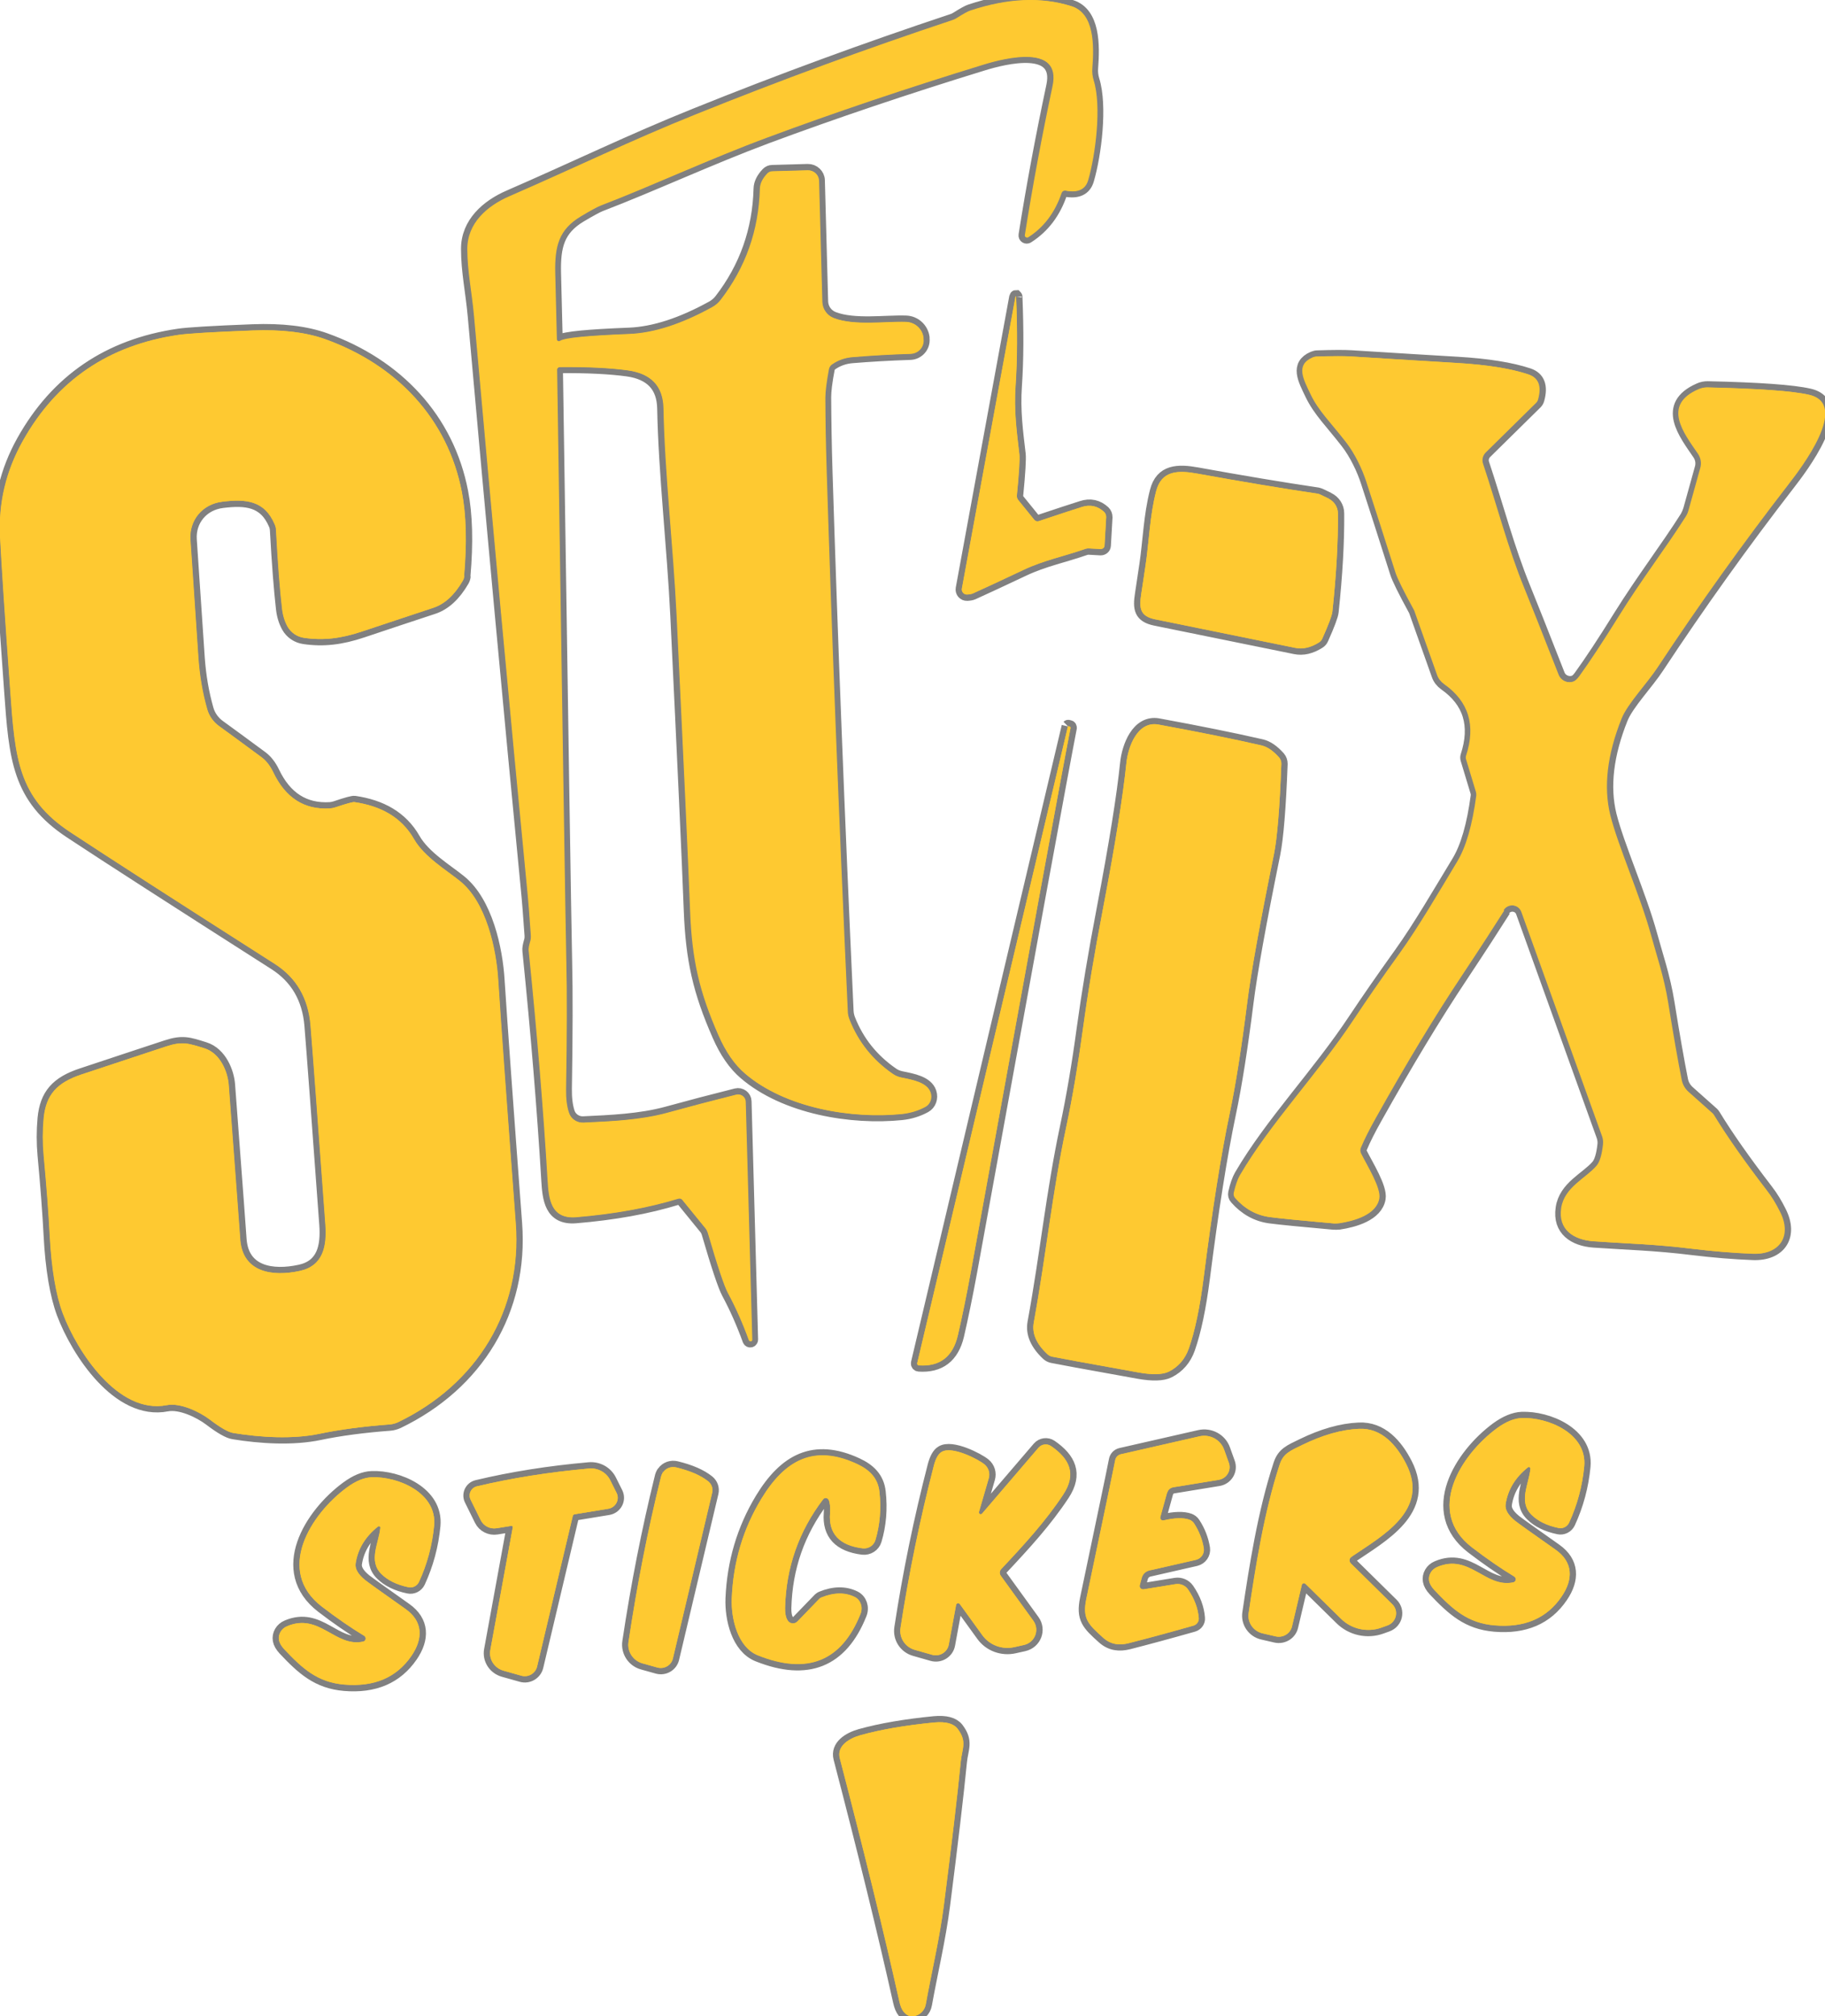 <svg viewBox="0 0 144.85 160" xmlns="http://www.w3.org/2000/svg" id="b"><g id="c"><path style="fill:#fec931; stroke:gray; stroke-miterlimit:10;" d="M44.16,26.91s-.04-1.75-.13-5.24c-.05-2.14.28-3.47,2.05-4.53.78-.46,1.31-.75,1.59-.86,4.03-1.54,8.65-3.69,13.18-5.38,5.33-1.98,11.05-3.91,17.17-5.79,1.75-.54,6.24-1.65,5.52,1.72-.84,3.96-1.58,7.9-2.2,11.83-.02.13.12.22.23.15,1.24-.79,2.13-1.95,2.65-3.51.05-.14.19-.22.33-.19.97.18,1.56-.09,1.78-.83.6-2.04,1.07-5.88.44-7.91-.1-.32-.14-.66-.11-.99.14-1.81.15-4.32-1.62-4.89-2.39-.76-5.07-.64-8.04.35-.18.06-.53.25-1.05.58-.12.08-.25.14-.38.18-6.77,2.25-13.57,4.74-20.39,7.49-5.08,2.04-9.37,4.14-14.77,6.49-1.75.76-3.33,2.13-3.32,4.19,0,1.75.36,3.4.53,5.28,1.47,16.46,2.86,31.53,4.19,45.22.12,1.17.22,2.49.32,3.94.01.17,0,.35-.06.52-.09.32-.13.55-.11.71.67,6.59,1.17,12.66,1.5,18.21.09,1.45.23,3.08,2.23,2.92,3.01-.25,5.71-.73,8.11-1.47.13-.04.27,0,.35.11l1.84,2.26c.08.1.14.22.18.34.78,2.68,1.32,4.28,1.6,4.79.63,1.17,1.18,2.42,1.66,3.74.02.06.08.09.14.08.06-.01.1-.07.1-.13l-.52-18.9c-.01-.36-.36-.62-.72-.53-1.91.48-3.74.96-5.48,1.44-2.15.59-4.57.68-6.64.78-.54.03-1.03-.31-1.19-.81-.16-.5-.24-1.12-.23-1.86.07-4.33.08-7.71.02-10.13-.07-3.22-.31-18.87-.73-46.95,0-.12.1-.22.22-.22,2.2-.02,4,.07,5.39.26,1.88.26,2.84,1.27,2.87,3.05.1,5.16.77,10.89,1.04,16.41.56,11.62.92,19.42,1.07,23.41.15,3.92.72,6.43,2.26,9.93.57,1.3,1.26,2.3,2.08,3,3.2,2.75,8.48,3.62,12.46,3.21.66-.07,1.28-.26,1.85-.57.39-.21.56-.68.41-1.13-.27-.8-1.4-1-2.29-1.18-.25-.05-.5-.15-.71-.3-1.59-1.1-2.74-2.53-3.44-4.31-.08-.21-.13-.43-.14-.65-.72-15.66-1.27-29.89-1.67-42.7-.07-2.22-.1-4.22-.11-6.02,0-.49.09-1.24.28-2.23.03-.16.12-.3.26-.4.48-.33,1.02-.52,1.62-.57,1.47-.12,3.01-.21,4.61-.26.63-.02,1.11-.57,1.04-1.19v-.1c-.1-.68-.67-1.21-1.37-1.23-1.59-.06-4.11.33-5.76-.31-.54-.21-.9-.72-.92-1.29l-.26-9.63c-.01-.45-.4-.81-.86-.8l-2.82.08c-.15,0-.28.06-.39.17-.38.4-.58.8-.59,1.21-.09,3.31-1.13,6.25-3.12,8.83-.18.23-.4.42-.65.56-2.44,1.35-4.64,2.06-6.6,2.14-3.28.13-5.1.3-5.48.54-.13.08-.31,0-.34-.15M80.61,23.52l-4.26,23.2c-.04.24.15.47.41.46.2-.01.36-.04.47-.09.93-.42,2.26-1.04,4.02-1.87,1.61-.76,3.2-1.07,4.89-1.66.09-.03.2-.05.3-.04l.92.05c.16,0,.3-.11.31-.27l.13-2.26c0-.16-.06-.31-.17-.42-.51-.47-1.1-.6-1.77-.38-.71.22-1.85.6-3.41,1.12-.12.04-.27,0-.35-.1l-1.28-1.58c-.08-.1-.12-.23-.11-.35.18-1.81.24-2.91.2-3.29-.21-1.78-.44-3.47-.3-5.43.14-2.04.15-4.4.04-7.07,0,0,0-.01-.01-.02,0,0-.02,0-.02.01M36.84,45.7c.23-2.64.17-4.86-.18-6.66-1.11-5.78-5.15-10.09-10.87-12.13-1.52-.54-3.43-.77-5.74-.68-3.16.12-5.12.24-5.87.35-5.55.81-9.67,3.61-12.36,8.41C.48,37.39-.12,39.93.02,42.62c.12,2.34.39,6.42.81,12.23.38,5.31.6,8.45,4.77,11.19,2.95,1.95,8.36,5.43,16.21,10.44,1.72,1.1,2.67,2.73,2.85,4.88.17,2.06.56,7.33,1.18,15.81.13,1.76-.2,3.28-2.03,3.68-2.21.48-4.5.1-4.73-2.42,0-.02-.3-4.13-.92-12.34-.07-1-.65-2.5-1.91-2.9-1.29-.41-1.77-.57-3.03-.16-1.26.41-3.51,1.16-6.74,2.23-1.96.65-2.82,1.61-3,3.48-.09.98-.09,1.96,0,2.94.23,2.47.39,4.58.48,6.34.14,2.66.49,4.74,1.04,6.21,1.13,3,4.38,8.03,8.25,7.27,1.08-.21,2.62.54,3.42,1.15.84.64,1.47,1,1.86,1.06,2.14.35,4.72.51,6.85.06,1.58-.33,3.44-.58,5.58-.74.22-.02.43-.08.63-.17,6.29-3.03,9.87-8.88,9.35-15.79-.71-9.47-1.17-15.9-1.39-19.29-.15-2.49-.95-6.19-3.04-7.87-1.06-.86-2.83-1.91-3.64-3.32-1.01-1.77-2.67-2.64-4.73-2.94-.12-.02-.63.11-1.5.41-.15.05-.3.08-.45.09-2.03.12-3.53-.84-4.5-2.88-.25-.52-.56-.91-.92-1.18-1.47-1.09-2.59-1.9-3.37-2.47-.46-.33-.8-.81-.95-1.35-.36-1.27-.6-2.64-.7-4.1-.21-3.12-.42-6.24-.63-9.35-.1-1.54.95-2.82,2.54-3.01,1.83-.22,3.35-.12,4.16,1.81.06.14.09.28.1.42.15,2.75.32,4.83.48,6.24.06.56.21,1.04.44,1.45.27.48.75.8,1.29.88,1.55.23,2.97.05,4.61-.5,2.19-.73,4.07-1.36,5.63-1.87.93-.3,1.71-1.03,2.37-2.16.07-.12.11-.25.12-.38M119.34,72.23c.36-.58,1.24-.49,1.47.15l6.4,17.78c.07.21.1.43.08.65-.09.84-.26,1.41-.52,1.71-.85.98-2.56,1.68-2.8,3.35-.26,1.72.98,2.52,2.53,2.63,2.71.19,4.79.22,7.87.6,1.65.2,3.23.33,4.76.39,2.14.08,3.12-1.41,2.16-3.32-.32-.65-.67-1.22-1.05-1.71-1.76-2.29-3.16-4.28-4.19-5.97-.03-.05-.07-.1-.11-.14l-1.92-1.71c-.28-.25-.47-.58-.54-.94-.3-1.51-.66-3.55-1.07-6.11-.34-2.12-.95-3.85-1.38-5.44-.83-3.03-2.62-7.06-3.22-9.47-.55-2.24-.25-4.8.9-7.67.47-1.17,2.04-2.8,2.87-4.07,3.28-4.97,6.75-9.82,10.41-14.55.91-1.18,4.88-6.32,1.61-7.06-1.31-.3-4-.49-8.06-.58-.23,0-.46.04-.67.14-2.93,1.28-1.15,3.5-.05,5.12.23.33.3.74.19,1.13l-.92,3.31c-.06.19-.14.38-.24.56-1.54,2.44-3.49,4.98-5.31,7.9-1.27,2.05-2.32,3.63-3.13,4.75-.17.24-.33.38-.48.43-.48.17-1.03-.07-1.22-.55-1.35-3.45-2.26-5.73-2.72-6.86-1.29-3.15-2.15-6.49-3.28-9.88-.11-.32-.02-.67.22-.9l3.99-3.93c.08-.08.13-.17.16-.28.29-1.05.04-1.71-.76-1.98-1.38-.46-3.26-.76-5.62-.9-1.72-.1-4.54-.27-8.47-.52-.51-.03-1.39-.03-2.65.01-.12,0-.24.03-.36.08-1.35.59-.72,1.71-.14,2.92.63,1.31,1.61,2.25,2.81,3.8.71.91,1.29,2.15,1.6,3.1.62,1.89,1.39,4.29,2.32,7.22.14.46.63,1.45,1.46,2.97.01.03.03.05.04.08l1.81,5.1c.1.29.3.54.55.72,1.96,1.37,2.54,3.27,1.75,5.69-.03.09-.03.19,0,.28l.78,2.58c.03.1.04.21.03.31-.31,2.33-.81,4.07-1.52,5.24-1.5,2.47-3.04,5.13-4.54,7.23-1.44,2.01-2.66,3.77-3.65,5.26-2.89,4.37-6.62,8.22-9.06,12.4-.18.32-.35.78-.48,1.38-.03.15,0,.3.11.42.76.86,1.66,1.36,2.71,1.5.82.11,2.51.27,5.05.5.15.01.3,0,.45-.01,1.18-.18,2.96-.67,3.18-1.98.14-.84-.99-2.64-1.45-3.56-.07-.15-.08-.32-.01-.47.27-.65.68-1.46,1.21-2.4,2.41-4.3,4.66-8.03,6.76-11.18,1.56-2.35,2.69-4.1,3.41-5.24M105.44,39.56l-.65-.31c-.07-.03-.14-.05-.22-.07-2.77-.41-5.94-.94-9.53-1.59-1.54-.28-2.86-.26-3.28,1.4-.5,1.93-.56,4.02-.83,5.82-.12.78-.24,1.56-.35,2.33-.18,1.14-.09,1.76,1.11,2.01,1.22.25,4.92,1,11.1,2.26.62.13,1.25-.02,1.9-.43.12-.07.21-.18.26-.3.5-1.12.77-1.84.8-2.14.31-2.94.46-5.54.44-7.81,0-.49-.3-.95-.75-1.16M91.94,57.5c-1.66-.3-2.41,1.77-2.54,3.07-.26,2.54-.87,6.38-1.85,11.51-.69,3.59-1.21,6.76-1.59,9.51-.39,2.9-.84,5.51-1.33,7.83-1.11,5.24-1.57,10.02-2.58,15.54-.15.85.21,1.68,1.08,2.5.11.1.24.17.39.2.32.07,2.59.49,6.83,1.25,1.12.2,1.93.18,2.43-.07.75-.38,1.28-.99,1.58-1.84.48-1.37.87-3.23,1.17-5.57.69-5.43,1.38-9.79,2.07-13.07.48-2.28.94-5.21,1.39-8.78.3-2.39,1.01-6.34,2.13-11.83.25-1.25.45-3.63.58-7.14,0-.19-.06-.36-.18-.5-.47-.53-.93-.84-1.38-.95-2.26-.52-5-1.07-8.2-1.66M84.76,57.64l-11.96,50.52c-.02.09.04.17.13.18,1.66.11,2.69-.69,3.09-2.37.33-1.43.68-3.12,1.04-5.07,4.6-25.29,7.23-39.67,7.91-43.15,0-.04-.02-.09-.06-.1l-.13-.03s-.01,0-.02.01M121.47,116.54c-.11,1.22-.97,2.62.08,3.66.51.51,1.23.86,2.14,1.05.35.08.7-.1.85-.42.65-1.41,1.05-2.9,1.2-4.47.24-2.62-2.89-3.91-4.96-3.83-.61.03-1.26.3-1.97.81-2.89,2.13-5.69,6.61-1.97,9.46,1.16.89,2.28,1.66,3.35,2.31.19.12.15.41-.08.46-2.23.47-3.46-2.32-6.04-1.22-.46.19-.72.65-.64,1.1.04.23.18.47.41.72,1.47,1.55,2.65,2.63,4.79,2.81,2.37.2,4.14-.56,5.31-2.28.94-1.37.92-2.74-.47-3.72-1.93-1.36-3-2.12-3.22-2.3-.56-.46-.81-.89-.75-1.31.17-1.14.76-2.12,1.77-2.93.08-.07.21,0,.2.11M107.25,123.54c2.43-1.66,6.24-3.68,4.35-7.38-.76-1.48-1.94-2.87-3.75-2.78-1.38.06-2.88.49-4.48,1.27-.99.48-1.52.68-1.81,1.57-1.25,3.81-1.93,8.21-2.46,11.78-.11.74.37,1.44,1.11,1.61l1.04.24c.58.13,1.16-.22,1.29-.79l.78-3.3c.03-.13.19-.17.29-.08l2.82,2.77c.84.83,2.1,1.11,3.22.7l.47-.17c.71-.26.91-1.15.38-1.68l-3.3-3.25c-.15-.14-.12-.38.05-.5M92.64,118.43c.06-.22.24-.38.48-.42l3.61-.59c.63-.11,1.01-.75.8-1.34l-.38-1.06c-.28-.79-1.12-1.24-1.95-1.05l-6.23,1.42c-.24.05-.42.24-.46.47-.18.94-.95,4.6-2.29,10.99-.33,1.58.13,2.02,1.33,3.1.61.55,1.3.62,2.04.43,1.41-.36,3.12-.82,5.13-1.39.27-.08.45-.33.42-.6-.06-.77-.34-1.53-.85-2.27-.22-.32-.6-.48-.99-.42l-2.53.41c-.2.03-.37-.15-.31-.34l.16-.59c.08-.29.31-.51.61-.57l3.68-.84c.42-.1.69-.49.63-.91-.11-.69-.36-1.35-.77-1.98-.08-.13-.21-.23-.36-.29-.48-.17-1.17-.16-2.06.05-.16.04-.3-.11-.26-.27l.54-1.95M77.7,119.99l.78-2.68c.12-.41-.01-.84-.34-1.11-.49-.41-2.61-1.5-3.41-.98-.26.16-.45.52-.6,1.06-1.11,4.28-1.99,8.58-2.65,12.9-.12.78.36,1.53,1.14,1.74l1.37.39c.6.17,1.21-.21,1.32-.81l.58-3.15c.03-.14.21-.18.3-.06l1.78,2.46c.57.8,1.58,1.17,2.55.95l.76-.17c.87-.2,1.26-1.2.74-1.92l-2.59-3.58c-.11-.16-.09-.37.03-.51,1.88-2,3.55-3.83,4.93-5.92,1.09-1.65.49-2.85-.96-3.85-.32-.22-.75-.16-1,.13l-4.48,5.23c-.1.11-.28.02-.24-.12M65.77,119.01c.11.26.15.62.11,1.08-.12,1.62.74,2.55,2.59,2.78.45.05.88-.22,1.01-.65.36-1.2.47-2.48.32-3.83-.12-1.11-.81-1.76-1.78-2.21-3.43-1.59-5.73-.3-7.59,2.76-1.45,2.4-2.23,5.03-2.35,7.91-.06,1.6.47,3.87,2.07,4.51,3.93,1.57,6.65.47,8.15-3.29.21-.52.01-1.1-.45-1.33-.76-.38-1.65-.38-2.65.03-.06.03-.12.06-.17.11l-1.74,1.8c-.24.25-.66.18-.8-.13-.13-.22-.19-.54-.18-.95.08-3.2,1.08-6.07,3.02-8.62.12-.16.36-.13.44.05M52.63,116.82c-.08.11-.14.25-.18.44-1.02,4.15-1.88,8.49-2.56,13.03-.11.76.36,1.49,1.11,1.7l1.18.33c.54.15,1.1-.17,1.23-.71l3.12-13.16c.08-.33-.04-.68-.31-.9-.6-.48-1.44-.84-2.55-1.11-.39-.09-.8.05-1.03.38M40.58,121.08c.07,0,.13.05.12.11l-1.78,9.73c-.14.73.31,1.44,1.04,1.65l1.42.4c.55.16,1.12-.18,1.25-.73l2.83-11.94c.02-.08.08-.13.15-.14l2.68-.44c.58-.1.91-.72.65-1.25l-.5-1c-.31-.63-.98-1-1.68-.94-3.17.28-6.14.75-8.9,1.41-.47.11-.72.63-.51,1.06l.8,1.62c.23.47.75.73,1.26.65l1.17-.19M30.19,121.24c-.11,1.22-.97,2.62.08,3.66.51.51,1.23.86,2.14,1.05.35.08.7-.1.85-.42.65-1.41,1.05-2.9,1.2-4.47.24-2.62-2.89-3.91-4.95-3.83-.61.02-1.26.29-1.97.81-2.89,2.12-5.7,6.6-1.98,9.46,1.16.89,2.28,1.66,3.35,2.31.19.12.15.41-.08.46-2.23.47-3.46-2.32-6.04-1.22-.46.19-.72.65-.64,1.1.04.23.18.47.41.72,1.46,1.55,2.65,2.63,4.78,2.81,2.37.2,4.14-.56,5.32-2.28.94-1.37.92-2.74-.47-3.72-1.93-1.36-3-2.13-3.21-2.3-.56-.46-.81-.89-.75-1.31.17-1.14.76-2.12,1.77-2.93.09-.07.21,0,.2.11"></path><path style="fill:#fec931; stroke:gray; stroke-miterlimit:10;" d="M72.52,159.99c.48-.08.87-.45.95-.93.49-2.7,1.09-5.17,1.44-7.88.62-4.86,1.07-8.66,1.34-11.4.11-1.05.52-1.59-.26-2.61-.32-.41-.93-.57-1.83-.49-2.26.22-4.21.55-5.87,1.01-.92.26-1.89.86-1.64,1.83,1.94,7.44,3.52,13.88,4.73,19.31.08.37.2.64.34.81.23.27.49.39.79.35"></path><path style="fill:#fec931; stroke:gray; stroke-miterlimit:10;" d="M104.8,120.75c1.63-.76,2.8-1.8,3.52-3.1.11-.21-.03-.46-.27-.47-.8-.05-1.57.11-2.33.47-.06.03-.12.09-.14.16l-.84,2.88s.03.08.07.06"></path><path style="fill:#fec931;" d="M44.16,26.91s-.04-1.75-.13-5.24c-.05-2.14.28-3.47,2.05-4.53.78-.46,1.31-.75,1.59-.86,4.03-1.54,8.65-3.69,13.18-5.38,5.33-1.98,11.05-3.91,17.17-5.79,1.75-.54,6.24-1.65,5.52,1.72-.84,3.96-1.58,7.9-2.2,11.83-.02.13.12.22.23.15,1.24-.79,2.13-1.95,2.65-3.51.05-.14.19-.22.33-.19.97.18,1.56-.09,1.78-.83.6-2.04,1.07-5.88.44-7.91-.1-.32-.14-.66-.11-.99.14-1.81.15-4.32-1.62-4.89-2.39-.76-5.07-.64-8.04.35-.18.06-.53.25-1.05.58-.12.08-.25.14-.38.18-6.77,2.25-13.57,4.74-20.39,7.49-5.08,2.04-9.37,4.14-14.77,6.49-1.75.76-3.33,2.13-3.32,4.19,0,1.75.36,3.4.53,5.28,1.47,16.46,2.86,31.53,4.19,45.22.12,1.17.22,2.49.32,3.94.01.17,0,.35-.06.52-.09.32-.13.55-.11.71.67,6.59,1.17,12.66,1.5,18.21.09,1.45.23,3.08,2.23,2.92,3.01-.25,5.71-.73,8.11-1.47.13-.04.27,0,.35.11l1.84,2.26c.08.1.14.22.18.34.78,2.68,1.32,4.28,1.6,4.79.63,1.17,1.18,2.42,1.66,3.74.02.06.08.09.14.08.06-.01.1-.07.1-.13l-.52-18.9c-.01-.36-.36-.62-.72-.53-1.91.48-3.74.96-5.48,1.44-2.15.59-4.57.68-6.64.78-.54.03-1.03-.31-1.19-.81-.16-.5-.24-1.12-.23-1.86.07-4.33.08-7.71.02-10.13-.07-3.22-.31-18.87-.73-46.95,0-.12.1-.22.22-.22,2.2-.02,4,.07,5.39.26,1.88.26,2.84,1.27,2.87,3.05.1,5.16.77,10.89,1.04,16.41.56,11.62.92,19.42,1.07,23.41.15,3.92.72,6.43,2.26,9.93.57,1.3,1.26,2.3,2.08,3,3.2,2.75,8.48,3.62,12.46,3.21.66-.07,1.28-.26,1.85-.57.39-.21.56-.68.41-1.13-.27-.8-1.4-1-2.29-1.18-.25-.05-.5-.15-.71-.3-1.59-1.1-2.74-2.53-3.44-4.31-.08-.21-.13-.43-.14-.65-.72-15.66-1.27-29.89-1.67-42.7-.07-2.22-.1-4.22-.11-6.02,0-.49.09-1.24.28-2.23.03-.16.12-.3.26-.4.48-.33,1.02-.52,1.62-.57,1.47-.12,3.01-.21,4.61-.26.63-.02,1.11-.57,1.04-1.19v-.1c-.1-.68-.67-1.21-1.37-1.23-1.59-.06-4.11.33-5.76-.31-.54-.21-.9-.72-.92-1.29l-.26-9.63c-.01-.45-.4-.81-.86-.8l-2.82.08c-.15,0-.28.06-.39.17-.38.4-.58.8-.59,1.21-.09,3.31-1.13,6.25-3.12,8.83-.18.23-.4.42-.65.56-2.44,1.35-4.64,2.06-6.6,2.14-3.28.13-5.1.3-5.48.54-.13.08-.31,0-.34-.15"></path><path style="fill:#fec931;" d="M80.61,23.52l-4.26,23.2c-.04.24.15.47.41.46.2-.01.36-.04.47-.09.93-.42,2.26-1.04,4.02-1.87,1.61-.76,3.2-1.07,4.89-1.66.09-.03.2-.05.3-.04l.92.05c.16,0,.3-.11.31-.27l.13-2.26c0-.16-.06-.31-.17-.42-.51-.47-1.1-.6-1.77-.38-.71.22-1.85.6-3.41,1.12-.12.04-.27,0-.35-.1l-1.28-1.58c-.08-.1-.12-.23-.11-.35.18-1.81.24-2.91.2-3.29-.21-1.78-.44-3.47-.3-5.43.14-2.04.15-4.4.04-7.07,0,0,0-.01-.01-.02,0,0-.02,0-.02.01"></path><path style="fill:#fec931;" d="M36.84,45.7c.23-2.64.17-4.86-.18-6.66-1.11-5.78-5.15-10.09-10.87-12.13-1.52-.54-3.43-.77-5.74-.68-3.16.12-5.12.24-5.87.35-5.55.81-9.67,3.61-12.36,8.41C.48,37.39-.12,39.93.02,42.62c.12,2.34.39,6.42.81,12.23.38,5.31.6,8.45,4.77,11.19,2.95,1.95,8.36,5.43,16.21,10.44,1.72,1.1,2.67,2.73,2.85,4.88.17,2.06.56,7.33,1.18,15.81.13,1.76-.2,3.28-2.03,3.68-2.21.48-4.5.1-4.73-2.42,0-.02-.3-4.13-.92-12.34-.07-1-.65-2.5-1.91-2.9-1.29-.41-1.77-.57-3.03-.16-1.26.41-3.51,1.16-6.74,2.23-1.96.65-2.82,1.61-3,3.48-.09.98-.09,1.96,0,2.94.23,2.47.39,4.58.48,6.34.14,2.66.49,4.74,1.04,6.21,1.13,3,4.38,8.03,8.25,7.27,1.08-.21,2.62.54,3.42,1.15.84.64,1.47,1,1.86,1.06,2.14.35,4.72.51,6.85.06,1.58-.33,3.44-.58,5.58-.74.22-.02.43-.08.63-.17,6.29-3.03,9.87-8.88,9.35-15.79-.71-9.47-1.17-15.9-1.39-19.29-.15-2.49-.95-6.19-3.04-7.87-1.06-.86-2.83-1.91-3.64-3.32-1.01-1.77-2.67-2.64-4.73-2.94-.12-.02-.63.11-1.5.41-.15.05-.3.08-.45.09-2.03.12-3.53-.84-4.5-2.88-.25-.52-.56-.91-.92-1.18-1.47-1.09-2.59-1.9-3.37-2.47-.46-.33-.8-.81-.95-1.35-.36-1.27-.6-2.64-.7-4.1-.21-3.12-.42-6.24-.63-9.35-.1-1.54.95-2.82,2.54-3.01,1.83-.22,3.35-.12,4.16,1.81.06.14.09.28.1.42.15,2.75.32,4.83.48,6.24.06.56.21,1.04.44,1.45.27.48.75.8,1.29.88,1.55.23,2.97.05,4.61-.5,2.19-.73,4.07-1.36,5.63-1.87.93-.3,1.71-1.03,2.37-2.16.07-.12.11-.25.12-.38"></path><path style="fill:#fec931;" d="M119.34,72.23c.36-.58,1.24-.49,1.47.15l6.4,17.78c.07.21.1.43.08.65-.09.84-.26,1.41-.52,1.71-.85.98-2.56,1.68-2.8,3.35-.26,1.72.98,2.52,2.53,2.63,2.71.19,4.79.22,7.87.6,1.65.2,3.23.33,4.76.39,2.14.08,3.12-1.41,2.16-3.32-.32-.65-.67-1.22-1.05-1.71-1.76-2.29-3.16-4.28-4.19-5.97-.03-.05-.07-.1-.11-.14l-1.92-1.71c-.28-.25-.47-.58-.54-.94-.3-1.51-.66-3.55-1.07-6.11-.34-2.12-.95-3.85-1.38-5.44-.83-3.03-2.62-7.06-3.22-9.47-.55-2.24-.25-4.8.9-7.67.47-1.17,2.04-2.8,2.87-4.07,3.28-4.97,6.75-9.82,10.41-14.55.91-1.18,4.88-6.32,1.61-7.06-1.31-.3-4-.49-8.06-.58-.23,0-.46.04-.67.14-2.93,1.28-1.15,3.5-.05,5.12.23.33.3.74.19,1.13l-.92,3.31c-.06.19-.14.38-.24.56-1.54,2.44-3.49,4.98-5.31,7.9-1.27,2.05-2.32,3.63-3.13,4.75-.17.24-.33.38-.48.43-.48.17-1.03-.07-1.22-.55-1.35-3.45-2.26-5.73-2.72-6.86-1.29-3.15-2.15-6.49-3.28-9.88-.11-.32-.02-.67.22-.9l3.99-3.93c.08-.08.13-.17.16-.28.29-1.05.04-1.71-.76-1.98-1.38-.46-3.26-.76-5.62-.9-1.72-.1-4.54-.27-8.47-.52-.51-.03-1.39-.03-2.65.01-.12,0-.24.03-.36.08-1.35.59-.72,1.71-.14,2.92.63,1.31,1.61,2.25,2.81,3.8.71.91,1.29,2.15,1.6,3.1.62,1.89,1.39,4.29,2.32,7.22.14.46.63,1.45,1.46,2.97.01.03.03.05.04.08l1.81,5.1c.1.29.3.54.55.72,1.96,1.37,2.54,3.27,1.75,5.69-.03.09-.03.19,0,.28l.78,2.58c.03.1.04.21.03.31-.31,2.33-.81,4.07-1.52,5.24-1.5,2.47-3.04,5.13-4.54,7.23-1.44,2.01-2.66,3.77-3.65,5.26-2.89,4.37-6.62,8.22-9.06,12.4-.18.32-.35.78-.48,1.38-.03.15,0,.3.11.42.76.86,1.66,1.36,2.71,1.5.82.11,2.51.27,5.05.5.15.01.3,0,.45-.01,1.18-.18,2.96-.67,3.18-1.98.14-.84-.99-2.64-1.45-3.56-.07-.15-.08-.32-.01-.47.27-.65.68-1.46,1.21-2.4,2.41-4.3,4.66-8.03,6.76-11.18,1.56-2.35,2.69-4.1,3.41-5.24"></path><path style="fill:#fec931;" d="M105.44,39.56l-.65-.31c-.07-.03-.14-.05-.22-.07-2.77-.41-5.94-.94-9.53-1.59-1.54-.28-2.86-.26-3.28,1.4-.5,1.93-.56,4.02-.83,5.82-.12.78-.24,1.56-.35,2.33-.18,1.14-.09,1.76,1.11,2.01,1.22.25,4.92,1,11.1,2.26.62.13,1.25-.02,1.9-.43.12-.07.21-.18.26-.3.5-1.12.77-1.84.8-2.14.31-2.94.46-5.54.44-7.81,0-.49-.3-.95-.75-1.16"></path><path style="fill:#fec931;" d="M91.94,57.5c-1.66-.3-2.41,1.77-2.54,3.07-.26,2.54-.87,6.38-1.85,11.51-.69,3.59-1.21,6.76-1.59,9.51-.39,2.9-.84,5.51-1.33,7.83-1.11,5.24-1.57,10.02-2.58,15.54-.15.85.21,1.68,1.08,2.5.11.1.24.17.39.2.32.07,2.59.49,6.83,1.25,1.12.2,1.93.18,2.43-.07.75-.38,1.28-.99,1.58-1.84.48-1.37.87-3.23,1.17-5.57.69-5.43,1.38-9.79,2.07-13.07.48-2.28.94-5.21,1.39-8.78.3-2.39,1.01-6.34,2.13-11.83.25-1.25.45-3.63.58-7.14,0-.19-.06-.36-.18-.5-.47-.53-.93-.84-1.38-.95-2.26-.52-5-1.07-8.2-1.66"></path><path style="fill:#fec931;" d="M84.76,57.64l-11.96,50.52c-.02.09.04.17.13.18,1.66.11,2.69-.69,3.09-2.37.33-1.43.68-3.12,1.04-5.07,4.6-25.29,7.23-39.67,7.91-43.15,0-.04-.02-.09-.06-.1l-.13-.03s-.01,0-.02.01"></path><path style="fill:#fec931;" d="M121.47,116.54c-.11,1.22-.97,2.62.08,3.66.51.51,1.23.86,2.14,1.05.35.08.7-.1.85-.42.65-1.41,1.05-2.9,1.2-4.47.24-2.62-2.89-3.91-4.96-3.83-.61.03-1.26.3-1.97.81-2.89,2.13-5.69,6.61-1.97,9.46,1.16.89,2.28,1.66,3.35,2.31.19.12.15.41-.08.46-2.23.47-3.46-2.32-6.04-1.22-.46.19-.72.65-.64,1.1.04.23.18.47.41.72,1.47,1.55,2.65,2.63,4.79,2.81,2.37.2,4.14-.56,5.31-2.28.94-1.37.92-2.74-.47-3.72-1.93-1.36-3-2.12-3.22-2.3-.56-.46-.81-.89-.75-1.31.17-1.14.76-2.12,1.77-2.93.08-.07.21,0,.2.11"></path><path style="fill:#fec931;" d="M107.25,123.54c2.43-1.66,6.24-3.68,4.35-7.38-.76-1.48-1.94-2.87-3.75-2.78-1.38.06-2.88.49-4.48,1.27-.99.48-1.52.68-1.81,1.57-1.25,3.81-1.93,8.21-2.46,11.78-.11.74.37,1.44,1.11,1.61l1.04.24c.58.13,1.16-.22,1.29-.79l.78-3.3c.03-.13.19-.17.29-.08l2.82,2.77c.84.83,2.1,1.11,3.22.7l.47-.17c.71-.26.91-1.15.38-1.68l-3.3-3.25c-.15-.14-.12-.38.05-.5"></path><path style="fill:#fec931;" d="M92.64,118.43c.06-.22.24-.38.48-.42l3.61-.59c.63-.11,1.01-.75.8-1.34l-.38-1.06c-.28-.79-1.12-1.24-1.95-1.05l-6.23,1.42c-.24.05-.42.24-.46.47-.18.94-.95,4.6-2.29,10.99-.33,1.58.13,2.02,1.33,3.1.61.55,1.3.62,2.04.43,1.41-.36,3.12-.82,5.13-1.39.27-.08.45-.33.42-.6-.06-.77-.34-1.53-.85-2.27-.22-.32-.6-.48-.99-.42l-2.53.41c-.2.03-.37-.15-.31-.34l.16-.59c.08-.29.31-.51.61-.57l3.68-.84c.42-.1.69-.49.63-.91-.11-.69-.36-1.35-.77-1.98-.08-.13-.21-.23-.36-.29-.48-.17-1.17-.16-2.06.05-.16.04-.3-.11-.26-.27l.54-1.95"></path><path style="fill:#fec931;" d="M77.7,119.99l.78-2.68c.12-.41-.01-.84-.34-1.11-.49-.41-2.61-1.5-3.41-.98-.26.16-.45.52-.6,1.06-1.11,4.28-1.99,8.58-2.65,12.9-.12.78.36,1.53,1.14,1.74l1.37.39c.6.17,1.21-.21,1.32-.81l.58-3.15c.03-.14.21-.18.3-.06l1.78,2.46c.57.8,1.58,1.17,2.55.95l.76-.17c.87-.2,1.26-1.2.74-1.92l-2.59-3.58c-.11-.16-.09-.37.03-.51,1.88-2,3.55-3.83,4.93-5.92,1.09-1.65.49-2.85-.96-3.85-.32-.22-.75-.16-1,.13l-4.48,5.23c-.1.11-.28.02-.24-.12"></path><path style="fill:#fec931;" d="M65.77,119.01c.11.26.15.62.11,1.08-.12,1.62.74,2.55,2.59,2.78.45.05.88-.22,1.01-.65.36-1.2.47-2.48.32-3.83-.12-1.11-.81-1.76-1.78-2.21-3.43-1.59-5.73-.3-7.59,2.76-1.45,2.4-2.23,5.03-2.35,7.91-.06,1.6.47,3.87,2.07,4.51,3.93,1.57,6.65.47,8.15-3.29.21-.52.01-1.1-.45-1.33-.76-.38-1.65-.38-2.65.03-.06.03-.12.06-.17.11l-1.74,1.8c-.24.25-.66.18-.8-.13-.13-.22-.19-.54-.18-.95.08-3.2,1.08-6.07,3.02-8.62.12-.16.36-.13.44.05"></path><path style="fill:#fec931;" d="M52.63,116.82c-.08.11-.14.25-.18.44-1.02,4.15-1.88,8.49-2.56,13.03-.11.76.36,1.49,1.11,1.7l1.18.33c.54.15,1.1-.17,1.23-.71l3.12-13.16c.08-.33-.04-.68-.31-.9-.6-.48-1.44-.84-2.55-1.11-.39-.09-.8.05-1.03.38"></path><path style="fill:#fec931;" d="M40.58,121.08c.07,0,.13.05.12.11l-1.78,9.73c-.14.73.31,1.44,1.04,1.65l1.42.4c.55.16,1.12-.18,1.25-.73l2.83-11.94c.02-.08.08-.13.15-.14l2.68-.44c.58-.1.91-.72.65-1.25l-.5-1c-.31-.63-.98-1-1.68-.94-3.17.28-6.14.75-8.9,1.41-.47.11-.72.63-.51,1.06l.8,1.62c.23.47.75.73,1.26.65l1.17-.19"></path><path style="fill:#fec931;" d="M30.19,121.24c-.11,1.22-.97,2.62.08,3.66.51.51,1.23.86,2.14,1.05.35.08.7-.1.85-.42.65-1.41,1.05-2.9,1.2-4.47.24-2.62-2.89-3.91-4.95-3.83-.61.02-1.26.29-1.97.81-2.89,2.12-5.7,6.6-1.98,9.46,1.16.89,2.28,1.66,3.35,2.31.19.12.15.41-.08.46-2.23.47-3.46-2.32-6.04-1.22-.46.19-.72.65-.64,1.1.04.23.18.47.41.72,1.46,1.55,2.65,2.63,4.78,2.81,2.37.2,4.14-.56,5.32-2.28.94-1.37.92-2.74-.47-3.72-1.93-1.36-3-2.13-3.21-2.3-.56-.46-.81-.89-.75-1.31.17-1.14.76-2.12,1.77-2.93.09-.07.21,0,.2.11"></path><path style="fill:#fec931;" d="M72.52,159.99c.48-.08.87-.45.95-.93.49-2.7,1.09-5.17,1.44-7.88.62-4.86,1.07-8.66,1.34-11.4.11-1.05.52-1.59-.26-2.61-.32-.41-.93-.57-1.83-.49-2.26.22-4.21.55-5.87,1.01-.92.26-1.89.86-1.64,1.83,1.94,7.44,3.52,13.88,4.73,19.31.08.37.2.64.34.81.23.27.49.39.79.35"></path><path style="fill:#fec931;" d="M44.5,27.06c.37-.23,2.2-.41,5.48-.54,1.96-.08,4.16-.79,6.6-2.14.25-.14.48-.33.65-.56,1.99-2.58,3.03-5.53,3.12-8.83.01-.41.21-.81.59-1.21.1-.11.24-.16.39-.17l2.82-.08c.46-.01.84.35.86.8l.26,9.63c.02.57.38,1.08.92,1.29,1.65.64,4.17.25,5.76.31.7.03,1.27.55,1.35,1.23v.1c.09.62-.39,1.17-1.02,1.19-1.61.05-3.15.14-4.61.26-.6.05-1.14.24-1.62.57-.14.09-.23.24-.26.4-.18.99-.28,1.74-.28,2.23,0,1.79.04,3.8.11,6.02.4,12.81.95,27.04,1.67,42.7,0,.22.06.44.14.65.7,1.77,1.85,3.21,3.44,4.31.21.15.45.25.71.3.89.18,2.02.38,2.29,1.18.15.44-.03.92-.41,1.13-.57.31-1.18.49-1.85.57-3.98.41-9.26-.46-12.46-3.21-.81-.7-1.5-1.7-2.08-3-1.53-3.51-2.11-6.01-2.26-9.93-.15-3.99-.51-11.79-1.07-23.41-.27-5.52-.94-11.26-1.04-16.41-.03-1.78-.99-2.79-2.87-3.05-1.39-.19-3.19-.28-5.39-.26-.12,0-.23.1-.22.22.42,28.08.66,43.73.73,46.95.06,2.43.05,5.81-.02,10.13-.01.73.06,1.36.23,1.86.16.51.65.84,1.19.81,2.07-.1,4.49-.19,6.64-.78,1.75-.49,3.57-.97,5.48-1.44.36-.09.7.16.72.53l.52,18.9c0,.06-.04.11-.1.13-.06.01-.12-.02-.14-.08-.48-1.32-1.03-2.56-1.66-3.74-.28-.51-.81-2.11-1.6-4.79-.04-.13-.1-.24-.18-.34l-1.84-2.26c-.08-.11-.22-.15-.35-.11-2.4.73-5.1,1.22-8.11,1.47-2,.16-2.14-1.47-2.23-2.92-.33-5.55-.83-11.62-1.5-18.21-.02-.16.02-.4.11-.71.05-.17.07-.35.06-.52-.1-1.45-.2-2.77-.32-3.94-1.33-13.69-2.73-28.76-4.19-45.22-.17-1.88-.52-3.53-.53-5.28-.01-2.06,1.57-3.43,3.32-4.19,5.4-2.36,9.69-4.45,14.77-6.49,6.82-2.74,13.62-5.24,20.39-7.49.13-.05.26-.11.38-.18.51-.33.86-.52,1.05-.58,2.97-.99,5.65-1.11,8.04-.35,1.78.57,1.76,3.08,1.62,4.89-.03.33.01.67.11.99.63,2.03.15,5.87-.44,7.91-.22.74-.81,1.01-1.78.83-.14-.03-.28.05-.33.19-.53,1.55-1.41,2.72-2.65,3.51-.11.07-.25-.02-.23-.15.62-3.93,1.35-7.87,2.2-11.83.72-3.37-3.77-2.26-5.52-1.72-6.12,1.88-11.85,3.81-17.17,5.79-4.54,1.68-9.16,3.84-13.18,5.38-.28.11-.81.39-1.59.86-1.77,1.05-2.1,2.38-2.05,4.53.09,3.49.13,5.24.13,5.24.03.16.21.24.34.15h0Z"></path><path style="fill:#fec931;" d="M80.61,23.52s0-.01.02-.01c0,0,.01,0,.01.02.11,2.67.1,5.03-.04,7.07-.14,1.96.09,3.65.3,5.43.05.38-.02,1.48-.2,3.29-.01.13.03.25.11.35l1.28,1.58c.08.1.22.14.35.1,1.56-.52,2.71-.9,3.41-1.12.67-.22,1.26-.08,1.77.38.12.11.18.27.17.42l-.13,2.26c0,.16-.15.28-.31.27l-.92-.05c-.1,0-.21,0-.3.04-1.68.59-3.28.9-4.89,1.66-1.75.83-3.09,1.45-4.02,1.87-.11.05-.27.08-.47.09-.25.01-.45-.21-.41-.46l4.26-23.2h0Z"></path><path style="fill:#fec931;" d="M36.72,46.08c-.65,1.14-1.44,1.86-2.37,2.16-1.56.52-3.44,1.14-5.63,1.87-1.64.55-3.06.73-4.61.5-.54-.08-1.02-.41-1.29-.88-.23-.41-.38-.9-.44-1.45-.17-1.41-.33-3.49-.48-6.24,0-.14-.04-.29-.1-.42-.81-1.93-2.33-2.04-4.16-1.81-1.59.19-2.64,1.47-2.54,3.01.21,3.11.42,6.22.63,9.35.1,1.46.33,2.83.7,4.1.15.54.49,1.02.95,1.35.78.56,1.9,1.38,3.37,2.47.36.27.67.66.92,1.18.97,2.04,2.47,3,4.5,2.88.15-.01.3-.04.45-.09.88-.29,1.38-.43,1.5-.41,2.06.3,3.72,1.17,4.73,2.94.81,1.41,2.58,2.47,3.64,3.32,2.09,1.68,2.89,5.38,3.04,7.87.21,3.39.68,9.82,1.39,19.29.52,6.91-3.07,12.77-9.35,15.79-.2.09-.41.15-.63.17-2.14.16-4,.41-5.58.74-2.14.45-4.71.29-6.85-.06-.39-.06-1.02-.42-1.86-1.06-.8-.61-2.34-1.36-3.42-1.15-3.87.76-7.12-4.27-8.25-7.27-.55-1.47-.9-3.55-1.04-6.21-.09-1.76-.25-3.87-.48-6.34-.09-.98-.09-1.96,0-2.94.18-1.87,1.05-2.83,3-3.48,3.23-1.07,5.48-1.81,6.74-2.23,1.26-.41,1.74-.24,3.03.16,1.26.4,1.84,1.9,1.91,2.9.61,8.2.92,12.32.92,12.34.23,2.51,2.52,2.9,4.73,2.42,1.83-.4,2.16-1.92,2.03-3.68-.62-8.48-1.01-13.76-1.18-15.81-.18-2.15-1.12-3.78-2.85-4.88-7.85-5.01-13.25-8.49-16.21-10.44-4.16-2.74-4.39-5.88-4.77-11.19-.42-5.81-.69-9.89-.81-12.23-.14-2.69.46-5.24,1.81-7.64,2.69-4.8,6.81-7.6,12.36-8.41.75-.11,2.71-.23,5.87-.35,2.3-.09,4.21.14,5.74.68,5.72,2.05,9.76,6.35,10.87,12.13.35,1.8.4,4.02.18,6.66-.01.14-.05.27-.12.38h0Z"></path><path style="fill:#fec931;" d="M119.34,72.23c-.72,1.15-1.85,2.9-3.41,5.24-2.1,3.16-4.35,6.89-6.76,11.18-.53.95-.93,1.75-1.21,2.4-.06.15-.06.33.01.47.46.92,1.59,2.72,1.45,3.56-.22,1.31-2,1.8-3.18,1.98-.15.02-.3.03-.45.01-2.54-.22-4.23-.39-5.05-.5-1.04-.14-1.95-.64-2.71-1.5-.1-.12-.14-.27-.11-.42.14-.6.3-1.06.48-1.38,2.44-4.18,6.17-8.03,9.06-12.4.99-1.49,2.2-3.25,3.65-5.26,1.51-2.11,3.05-4.76,4.54-7.23.71-1.17,1.21-2.92,1.52-5.24.01-.11,0-.21-.03-.31l-.78-2.58c-.03-.09-.03-.19,0-.28.79-2.42.21-4.31-1.75-5.69-.25-.18-.45-.43-.55-.72l-1.81-5.1s-.03-.05-.04-.08c-.83-1.52-1.32-2.51-1.46-2.97-.93-2.93-1.7-5.33-2.32-7.22-.31-.95-.89-2.19-1.6-3.1-1.2-1.55-2.19-2.49-2.81-3.8-.58-1.21-1.2-2.33.14-2.92.11-.05.23-.08.36-.08,1.26-.04,2.14-.04,2.65-.01,3.92.24,6.74.42,8.47.52,2.36.14,4.23.44,5.62.9.8.27,1.05.92.76,1.98-.03.11-.09.2-.16.28l-3.99,3.93c-.24.24-.33.59-.22.9,1.13,3.38,1.99,6.73,3.28,9.88.46,1.12,1.37,3.41,2.72,6.86.19.48.73.73,1.22.55.15-.05.3-.19.48-.43.81-1.12,1.86-2.71,3.13-4.75,1.81-2.92,3.76-5.45,5.31-7.9.11-.17.19-.36.24-.56l.92-3.31c.11-.38.04-.8-.19-1.13-1.11-1.62-2.88-3.85.05-5.12.21-.09.44-.14.67-.14,4.07.09,6.76.28,8.06.58,3.27.74-.7,5.89-1.61,7.06-3.67,4.73-7.14,9.58-10.41,14.55-.83,1.27-2.4,2.9-2.87,4.07-1.15,2.87-1.45,5.43-.9,7.67.6,2.42,2.39,6.45,3.22,9.47.44,1.59,1.05,3.31,1.38,5.44.41,2.56.76,4.59,1.07,6.11.08.36.27.69.54.94l1.92,1.71s.08.08.11.14c1.03,1.69,2.43,3.68,4.19,5.97.38.49.73,1.06,1.05,1.71.96,1.91-.03,3.41-2.16,3.32-1.53-.06-3.11-.19-4.76-.39-3.08-.38-5.16-.4-7.87-.6-1.55-.11-2.79-.91-2.53-2.63.25-1.66,1.95-2.36,2.8-3.35.26-.3.43-.87.52-1.71.02-.22,0-.44-.08-.65l-6.4-17.78c-.23-.64-1.11-.73-1.47-.15h0Z"></path><path style="fill:#fec931;" d="M105.44,39.56c.45.22.74.67.75,1.16.02,2.26-.12,4.86-.44,7.81-.03.31-.3,1.03-.8,2.14-.06.12-.15.23-.26.3-.65.41-1.29.56-1.9.43-6.18-1.26-9.88-2.01-11.1-2.26-1.2-.24-1.29-.86-1.11-2.01.12-.77.24-1.55.35-2.33.27-1.81.33-3.89.83-5.82.43-1.66,1.74-1.68,3.28-1.4,3.59.65,6.77,1.18,9.53,1.59.08.01.15.03.22.07l.65.31h0Z"></path><path style="fill:#fec931;" d="M89.4,60.56c.13-1.3.88-3.37,2.54-3.07,3.2.59,5.94,1.14,8.2,1.66.45.11.91.42,1.38.95.12.14.19.32.18.5-.13,3.51-.33,5.89-.58,7.14-1.12,5.5-1.83,9.44-2.13,11.83-.45,3.57-.91,6.5-1.39,8.78-.69,3.28-1.38,7.63-2.07,13.07-.3,2.35-.69,4.21-1.17,5.57-.3.85-.83,1.46-1.58,1.84-.5.25-1.31.27-2.43.07-4.23-.76-6.5-1.18-6.83-1.25-.15-.03-.28-.1-.39-.2-.88-.81-1.24-1.65-1.08-2.5,1-5.52,1.46-10.31,2.58-15.54.49-2.31.93-4.92,1.33-7.83.37-2.75.9-5.92,1.59-9.51.98-5.13,1.59-8.97,1.85-11.51h0Z"></path><path style="fill:#fec931;" d="M84.76,57.64s0-.02.02-.01l.13.03s.07.05.06.1c-.68,3.47-3.32,17.86-7.91,43.15-.36,1.95-.7,3.64-1.04,5.07-.39,1.68-1.42,2.48-3.09,2.37-.09,0-.15-.09-.13-.18l11.96-50.52h0Z"></path><path style="fill:#fec931;" d="M121.47,116.54c0-.11-.12-.17-.2-.11-1.01.81-1.6,1.79-1.77,2.93-.06.42.19.85.75,1.31.21.17,1.28.94,3.22,2.3,1.39.98,1.41,2.35.47,3.72-1.17,1.72-2.95,2.48-5.31,2.28-2.14-.18-3.32-1.25-4.79-2.81-.23-.25-.37-.49-.41-.72-.08-.45.18-.91.64-1.1,2.57-1.1,3.81,1.69,6.04,1.22.22-.05.27-.34.08-.46-1.07-.65-2.19-1.42-3.35-2.31-3.73-2.85-.92-7.33,1.97-9.46.71-.52,1.36-.79,1.97-.81,2.06-.08,5.2,1.21,4.96,3.83-.15,1.57-.55,3.06-1.2,4.47-.15.32-.5.5-.85.42-.91-.19-1.62-.54-2.14-1.05-1.05-1.05-.19-2.45-.08-3.66h0Z"></path><path style="fill:#fec931;" d="M107.21,124.05l3.3,3.25c.54.53.33,1.42-.38,1.68l-.47.17c-1.12.41-2.38.13-3.22-.7l-2.82-2.77c-.09-.09-.26-.05-.29.08l-.78,3.3c-.13.57-.72.92-1.29.79l-1.04-.24c-.74-.17-1.23-.87-1.11-1.61.54-3.56,1.21-7.96,2.46-11.78.29-.89.83-1.09,1.81-1.57,1.61-.78,3.1-1.21,4.48-1.27,1.81-.09,2.99,1.3,3.75,2.78,1.89,3.7-1.92,5.72-4.35,7.38-.17.12-.19.36-.05.5M104.8,120.75c1.63-.76,2.8-1.8,3.52-3.1.11-.21-.03-.46-.27-.47-.8-.05-1.57.11-2.33.47-.06.03-.12.09-.14.16l-.84,2.88s.03.08.07.06h0Z"></path><path style="fill:#fec931;" d="M92.64,118.43l-.54,1.95c-.04.16.1.3.26.27.9-.21,1.59-.23,2.06-.05.15.05.27.16.36.29.41.64.66,1.3.77,1.98.06.42-.21.81-.63.91l-3.68.84c-.3.07-.53.29-.61.57l-.16.59c-.06.19.11.38.31.34l2.53-.41c.38-.06.77.1.99.42.51.74.79,1.5.85,2.27.02.27-.16.52-.42.6-2.01.57-3.72,1.03-5.13,1.39-.74.19-1.43.12-2.04-.43-1.2-1.08-1.66-1.52-1.33-3.1,1.34-6.39,2.1-10.06,2.29-10.99.05-.23.23-.42.46-.47l6.23-1.42c.83-.19,1.66.27,1.95,1.05l.38,1.06c.21.59-.17,1.23-.8,1.34l-3.61.59c-.23.04-.42.2-.48.42h0Z"></path><path style="fill:#fec931;" d="M77.7,119.99c-.04.14.14.24.24.12l4.48-5.23c.25-.29.68-.35,1-.13,1.45,1,2.05,2.2.96,3.85-1.38,2.09-3.05,3.92-4.93,5.92-.13.14-.15.35-.03.51l2.59,3.58c.51.72.13,1.72-.74,1.92l-.76.17c-.97.22-1.97-.15-2.55-.95l-1.78-2.46c-.09-.12-.27-.08-.3.06l-.58,3.15c-.11.6-.72.98-1.32.81l-1.37-.39c-.77-.22-1.26-.96-1.14-1.74.66-4.32,1.55-8.63,2.65-12.9.14-.54.34-.9.6-1.06.8-.52,2.92.57,3.41.98.33.27.45.71.34,1.11l-.78,2.68h0Z"></path><path style="fill:#fec931;" d="M65.77,119.01c-.08-.18-.32-.21-.44-.05-1.93,2.55-2.94,5.42-3.02,8.62,0,.41.05.73.18.95.15.31.56.38.8.13l1.74-1.8c.05-.05.11-.09.17-.11,1-.4,1.89-.41,2.65-.03.46.23.66.81.45,1.33-1.5,3.77-4.22,4.86-8.15,3.29-1.6-.64-2.14-2.91-2.07-4.51.11-2.88.89-5.51,2.35-7.91,1.86-3.06,4.16-4.35,7.59-2.76.97.45,1.66,1.1,1.78,2.21.15,1.35.04,2.63-.32,3.83-.13.43-.56.71-1.01.65-1.85-.23-2.72-1.16-2.59-2.78.03-.46,0-.81-.11-1.08h0Z"></path><path style="fill:#fec931;" d="M52.63,116.82c.23-.32.64-.47,1.03-.38,1.1.27,1.95.63,2.55,1.11.27.22.39.57.31.9l-3.12,13.16c-.13.54-.69.86-1.23.71l-1.18-.33c-.75-.21-1.23-.94-1.11-1.7.68-4.54,1.53-8.88,2.56-13.03.05-.19.11-.33.18-.44h0Z"></path><path style="fill:#fec931;" d="M40.58,121.08l-1.17.19c-.52.08-1.03-.18-1.26-.65l-.8-1.62c-.21-.43.03-.95.51-1.06,2.77-.65,5.73-1.12,8.9-1.41.7-.06,1.38.31,1.68.94l.5,1c.26.52-.07,1.15-.65,1.25l-2.68.44c-.08.01-.14.07-.15.14l-2.83,11.94c-.13.55-.7.88-1.25.73l-1.42-.4c-.73-.21-1.18-.92-1.04-1.65l1.78-9.73c.01-.07-.05-.12-.12-.11h0Z"></path><path style="fill:#fec931;" d="M30.19,121.24c0-.11-.12-.17-.2-.11-1.01.81-1.6,1.79-1.77,2.93-.06.42.19.85.75,1.31.21.17,1.28.94,3.21,2.3,1.39.98,1.41,2.35.47,3.72-1.18,1.72-2.95,2.47-5.32,2.28-2.14-.18-3.32-1.26-4.78-2.81-.23-.25-.37-.49-.41-.72-.08-.45.18-.91.64-1.1,2.57-1.09,3.81,1.7,6.04,1.22.22-.05.27-.34.08-.46-1.07-.65-2.19-1.42-3.35-2.31-3.72-2.85-.91-7.33,1.98-9.46.71-.52,1.36-.79,1.97-.81,2.06-.08,5.2,1.22,4.95,3.83-.15,1.57-.55,3.06-1.2,4.47-.15.32-.5.5-.85.42-.91-.19-1.62-.54-2.14-1.05-1.05-1.05-.19-2.45-.08-3.66h0Z"></path><path style="fill:#fec931;" d="M72.52,159.99c-.3.05-.56-.07-.79-.35-.14-.17-.26-.45-.34-.81-1.21-5.43-2.79-11.87-4.73-19.31-.25-.97.72-1.57,1.64-1.83,1.65-.46,3.61-.79,5.87-1.01.9-.08,1.51.08,1.83.49.78,1.02.37,1.56.26,2.61-.27,2.74-.72,6.54-1.34,11.4-.35,2.71-.95,5.18-1.44,7.88-.09.48-.47.85-.95.93h0Z"></path><path style="fill:#fec931;" d="M104.8,120.75s-.08-.02-.07-.06l.84-2.88c.02-.07.07-.13.14-.16.76-.36,1.53-.52,2.33-.47.24.01.39.27.27.47-.72,1.3-1.89,2.34-3.52,3.1h0Z"></path></g></svg>
